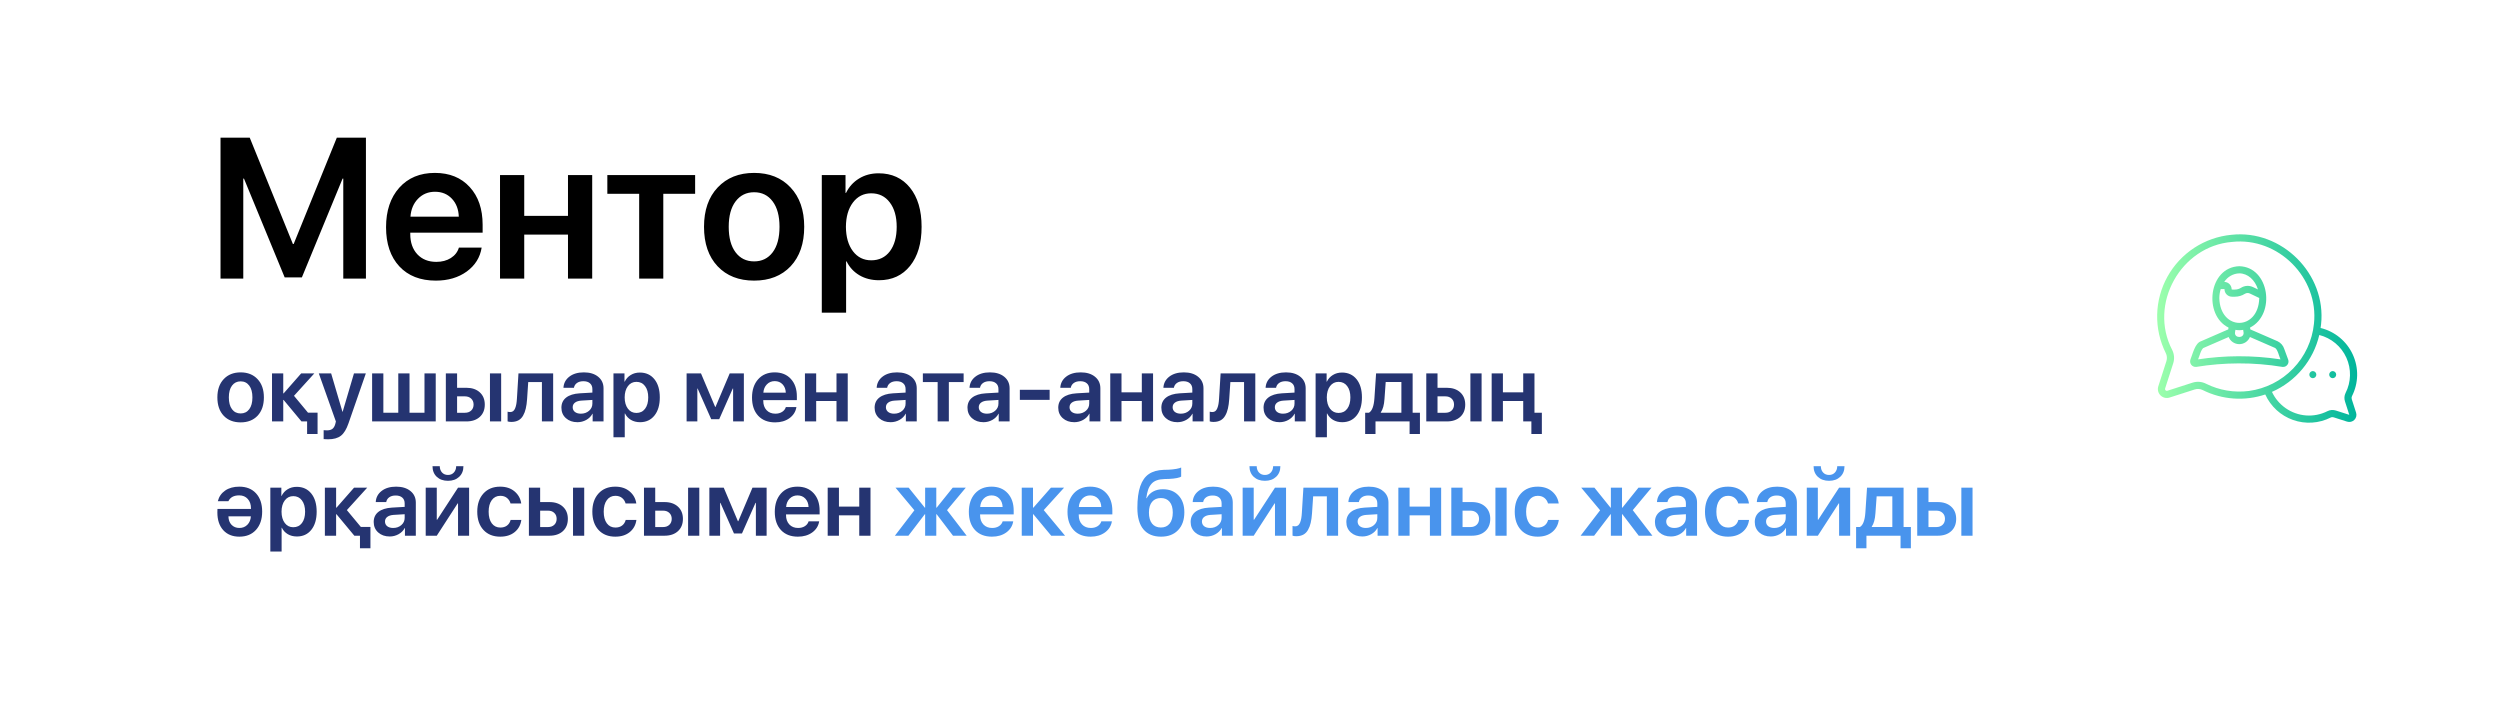 <?xml version="1.0" encoding="UTF-8"?> <svg xmlns="http://www.w3.org/2000/svg" width="350" height="100" viewBox="0 0 350 100" fill="none"><rect width="350" height="100" fill="white"></rect><path d="M51.23 39H48.059V25H47.963L42.262 38.836H39.855L34.154 25H34.059V39H30.873V19.271H34.961L41.004 34.16H41.113L47.156 19.271H51.23V39ZM60.897 26.846C59.949 26.846 59.156 27.174 58.518 27.83C57.889 28.477 57.538 29.311 57.465 30.332H64.232C64.196 29.302 63.872 28.463 63.262 27.816C62.651 27.169 61.863 26.846 60.897 26.846ZM64.246 34.666H67.432C67.213 36.042 66.516 37.159 65.34 38.016C64.164 38.863 62.724 39.287 61.02 39.287C58.85 39.287 57.146 38.622 55.906 37.291C54.667 35.951 54.047 34.124 54.047 31.809C54.047 29.512 54.662 27.671 55.893 26.285C57.132 24.9 58.796 24.207 60.883 24.207C62.934 24.207 64.561 24.868 65.764 26.189C66.967 27.502 67.568 29.261 67.568 31.467V32.574H57.438V32.779C57.438 33.946 57.766 34.885 58.422 35.596C59.087 36.307 59.976 36.662 61.088 36.662C61.872 36.662 62.546 36.484 63.111 36.129C63.685 35.764 64.064 35.277 64.246 34.666ZM79.518 39V32.848H73.393V39H70.002V24.508H73.393V30.223H79.518V24.508H82.908V39H79.518ZM97.318 24.508V27.133H92.861V39H89.484V27.133H85.027V24.508H97.318ZM110.689 37.277C109.423 38.617 107.718 39.287 105.576 39.287C103.434 39.287 101.73 38.617 100.463 37.277C99.196 35.928 98.562 34.087 98.562 31.754C98.562 29.43 99.201 27.593 100.477 26.244C101.753 24.886 103.452 24.207 105.576 24.207C107.709 24.207 109.409 24.886 110.676 26.244C111.952 27.593 112.59 29.43 112.59 31.754C112.59 34.087 111.956 35.928 110.689 37.277ZM102.979 35.322C103.617 36.17 104.482 36.594 105.576 36.594C106.67 36.594 107.536 36.17 108.174 35.322C108.812 34.475 109.131 33.285 109.131 31.754C109.131 30.232 108.812 29.047 108.174 28.199C107.536 27.342 106.67 26.914 105.576 26.914C104.492 26.914 103.626 27.342 102.979 28.199C102.34 29.047 102.021 30.232 102.021 31.754C102.021 33.285 102.34 34.475 102.979 35.322ZM123.008 24.262C124.849 24.262 126.312 24.932 127.396 26.271C128.481 27.611 129.023 29.439 129.023 31.754C129.023 34.06 128.486 35.883 127.41 37.223C126.335 38.562 124.885 39.232 123.062 39.232C122.023 39.232 121.107 39 120.314 38.535C119.521 38.061 118.924 37.414 118.523 36.594H118.455V43.772H115.051V24.508H118.373V27.01H118.441C118.861 26.153 119.467 25.483 120.26 25C121.053 24.508 121.969 24.262 123.008 24.262ZM121.969 36.443C123.072 36.443 123.942 36.024 124.58 35.185C125.218 34.338 125.537 33.194 125.537 31.754C125.537 30.323 125.214 29.184 124.566 28.336C123.928 27.488 123.062 27.064 121.969 27.064C120.911 27.064 120.059 27.493 119.412 28.35C118.765 29.206 118.437 30.341 118.428 31.754C118.437 33.176 118.765 34.315 119.412 35.172C120.059 36.02 120.911 36.443 121.969 36.443Z" fill="black"></path><path d="M36.062 58.2C35.474 58.822 34.682 59.133 33.688 59.133C32.694 59.133 31.902 58.822 31.314 58.2C30.726 57.574 30.432 56.719 30.432 55.636C30.432 54.557 30.728 53.704 31.32 53.078C31.913 52.447 32.702 52.132 33.688 52.132C34.678 52.132 35.467 52.447 36.056 53.078C36.648 53.704 36.944 54.557 36.944 55.636C36.944 56.719 36.65 57.574 36.062 58.2ZM32.482 57.292C32.778 57.686 33.18 57.883 33.688 57.883C34.196 57.883 34.598 57.686 34.894 57.292C35.19 56.899 35.338 56.347 35.338 55.636C35.338 54.929 35.19 54.379 34.894 53.985C34.598 53.588 34.196 53.389 33.688 53.389C33.184 53.389 32.782 53.588 32.482 53.985C32.186 54.379 32.038 54.929 32.038 55.636C32.038 56.347 32.186 56.899 32.482 57.292ZM43.121 57.775H44.46V60.758H42.994V59H42.257H42.206L39.706 55.991H39.655V59H38.081V52.272H39.655V55.077H39.706L42.169 52.272H44.009L41.159 55.414L43.121 57.775ZM45.933 61.501C45.59 61.501 45.383 61.492 45.31 61.476V60.225C45.383 60.242 45.535 60.251 45.768 60.251C46.093 60.251 46.347 60.183 46.529 60.047C46.711 59.912 46.847 59.69 46.935 59.381C46.935 59.377 46.95 59.315 46.98 59.197C47.014 59.078 47.029 59.015 47.024 59.006L44.631 52.272H46.358L47.945 57.654H47.97L49.557 52.272H51.22L48.789 59.267C48.501 60.1 48.146 60.68 47.723 61.006C47.3 61.336 46.703 61.501 45.933 61.501ZM52.096 59V52.272H53.67V57.781H55.759V52.272H57.333V57.781H59.428V52.272H61.002V59H52.096ZM68.594 59V52.272H70.162V59H68.594ZM65.09 55.49H63.992V57.788H65.09C65.458 57.788 65.752 57.682 65.972 57.47C66.192 57.259 66.302 56.981 66.302 56.639C66.302 56.292 66.19 56.014 65.966 55.807C65.746 55.596 65.454 55.49 65.09 55.49ZM62.417 59V52.272H63.992V54.29H65.293C66.08 54.29 66.706 54.504 67.172 54.931C67.637 55.354 67.87 55.926 67.87 56.645C67.87 57.364 67.637 57.938 67.172 58.365C66.706 58.788 66.08 59 65.293 59H62.417ZM73.793 55.864C73.759 56.376 73.697 56.821 73.608 57.197C73.524 57.57 73.397 57.902 73.228 58.194C73.062 58.486 72.842 58.706 72.567 58.854C72.292 58.998 71.962 59.07 71.577 59.07C71.366 59.07 71.194 59.044 71.063 58.994V57.635C71.177 57.669 71.302 57.686 71.438 57.686C71.598 57.686 71.736 57.642 71.85 57.553C71.964 57.46 72.055 57.326 72.123 57.153C72.195 56.975 72.25 56.776 72.288 56.556C72.326 56.336 72.354 56.078 72.371 55.782L72.586 52.272H77.442V59H75.868V53.49H73.951L73.793 55.864ZM81.321 57.915C81.774 57.915 82.154 57.781 82.463 57.515C82.776 57.244 82.933 56.907 82.933 56.505V55.991L81.378 56.086C80.997 56.112 80.701 56.207 80.489 56.372C80.282 56.533 80.178 56.747 80.178 57.013C80.178 57.288 80.282 57.508 80.489 57.673C80.701 57.834 80.978 57.915 81.321 57.915ZM80.845 59.108C80.189 59.108 79.649 58.92 79.226 58.543C78.807 58.166 78.598 57.678 78.598 57.077C78.598 56.48 78.818 56.008 79.258 55.661C79.702 55.314 80.335 55.115 81.156 55.065L82.933 54.963V54.48C82.933 54.129 82.821 53.856 82.597 53.662C82.377 53.467 82.07 53.37 81.676 53.37C81.308 53.37 81.008 53.452 80.775 53.617C80.542 53.782 80.4 54.007 80.35 54.29H78.883C78.917 53.651 79.19 53.133 79.702 52.735C80.218 52.333 80.898 52.132 81.74 52.132C82.573 52.132 83.24 52.335 83.739 52.741C84.243 53.148 84.495 53.689 84.495 54.366V59H82.971V57.927H82.939C82.749 58.287 82.461 58.575 82.076 58.791C81.691 59.002 81.281 59.108 80.845 59.108ZM89.579 52.157C90.434 52.157 91.113 52.468 91.617 53.09C92.12 53.712 92.372 54.561 92.372 55.636C92.372 56.706 92.122 57.553 91.623 58.175C91.124 58.797 90.451 59.108 89.605 59.108C89.122 59.108 88.697 59 88.329 58.784C87.96 58.564 87.683 58.264 87.497 57.883H87.465V61.215H85.885V52.272H87.427V53.433H87.459C87.654 53.035 87.935 52.724 88.303 52.5C88.671 52.272 89.097 52.157 89.579 52.157ZM89.097 57.813C89.609 57.813 90.013 57.618 90.309 57.229C90.605 56.835 90.753 56.304 90.753 55.636C90.753 54.971 90.603 54.442 90.303 54.049C90.007 53.655 89.605 53.459 89.097 53.459C88.606 53.459 88.21 53.657 87.91 54.055C87.609 54.453 87.457 54.98 87.453 55.636C87.457 56.296 87.609 56.825 87.91 57.223C88.21 57.616 88.606 57.813 89.097 57.813ZM97.628 59H96.124V52.272H98.136L100.123 56.969H100.173L102.16 52.272H104.141V59H102.636V54.398H102.585L100.688 58.689H99.57L97.672 54.398H97.628V59ZM108.463 53.357C108.023 53.357 107.655 53.509 107.359 53.814C107.067 54.114 106.904 54.502 106.87 54.976H110.012C109.995 54.497 109.845 54.108 109.562 53.808C109.278 53.507 108.912 53.357 108.463 53.357ZM110.019 56.988H111.498C111.396 57.627 111.072 58.145 110.526 58.543C109.98 58.937 109.312 59.133 108.521 59.133C107.513 59.133 106.722 58.824 106.146 58.206C105.571 57.584 105.283 56.736 105.283 55.661C105.283 54.595 105.569 53.74 106.14 53.097C106.716 52.453 107.488 52.132 108.457 52.132C109.409 52.132 110.165 52.439 110.723 53.052C111.282 53.662 111.561 54.478 111.561 55.502V56.017H106.857V56.112C106.857 56.654 107.01 57.089 107.314 57.419C107.623 57.749 108.036 57.915 108.552 57.915C108.916 57.915 109.229 57.832 109.492 57.667C109.758 57.498 109.934 57.271 110.019 56.988ZM117.109 59V56.144H114.265V59H112.691V52.272H114.265V54.925H117.109V52.272H118.683V59H117.109ZM125.17 57.915C125.623 57.915 126.004 57.781 126.313 57.515C126.626 57.244 126.783 56.907 126.783 56.505V55.991L125.228 56.086C124.847 56.112 124.55 56.207 124.339 56.372C124.132 56.533 124.028 56.747 124.028 57.013C124.028 57.288 124.132 57.508 124.339 57.673C124.55 57.834 124.828 57.915 125.17 57.915ZM124.694 59.108C124.038 59.108 123.499 58.92 123.076 58.543C122.657 58.166 122.447 57.678 122.447 57.077C122.447 56.48 122.667 56.008 123.107 55.661C123.552 55.314 124.184 55.115 125.005 55.065L126.783 54.963V54.48C126.783 54.129 126.671 53.856 126.446 53.662C126.226 53.467 125.919 53.37 125.526 53.37C125.158 53.37 124.857 53.452 124.625 53.617C124.392 53.782 124.25 54.007 124.199 54.29H122.733C122.767 53.651 123.04 53.133 123.552 52.735C124.068 52.333 124.747 52.132 125.589 52.132C126.423 52.132 127.09 52.335 127.589 52.741C128.092 53.148 128.344 53.689 128.344 54.366V59H126.821V57.927H126.789C126.599 58.287 126.311 58.575 125.926 58.791C125.541 59.002 125.13 59.108 124.694 59.108ZM134.908 52.272V53.49H132.838V59H131.271V53.49H129.201V52.272H134.908ZM138.17 57.915C138.623 57.915 139.004 57.781 139.313 57.515C139.626 57.244 139.783 56.907 139.783 56.505V55.991L138.228 56.086C137.847 56.112 137.55 56.207 137.339 56.372C137.132 56.533 137.028 56.747 137.028 57.013C137.028 57.288 137.132 57.508 137.339 57.673C137.55 57.834 137.828 57.915 138.17 57.915ZM137.694 59.108C137.038 59.108 136.499 58.92 136.076 58.543C135.657 58.166 135.447 57.678 135.447 57.077C135.447 56.48 135.667 56.008 136.107 55.661C136.552 55.314 137.184 55.115 138.005 55.065L139.783 54.963V54.48C139.783 54.129 139.671 53.856 139.446 53.662C139.226 53.467 138.919 53.37 138.526 53.37C138.158 53.37 137.857 53.452 137.625 53.617C137.392 53.782 137.25 54.007 137.199 54.29H135.733C135.767 53.651 136.04 53.133 136.552 52.735C137.068 52.333 137.747 52.132 138.589 52.132C139.423 52.132 140.09 52.335 140.589 52.741C141.092 53.148 141.344 53.689 141.344 54.366V59H139.821V57.927H139.789C139.599 58.287 139.311 58.575 138.926 58.791C138.541 59.002 138.13 59.108 137.694 59.108ZM146.949 55.985H142.779V54.576H146.949V55.985ZM150.878 57.915C151.331 57.915 151.712 57.781 152.021 57.515C152.334 57.244 152.491 56.907 152.491 56.505V55.991L150.936 56.086C150.555 56.112 150.258 56.207 150.047 56.372C149.84 56.533 149.736 56.747 149.736 57.013C149.736 57.288 149.84 57.508 150.047 57.673C150.258 57.834 150.536 57.915 150.878 57.915ZM150.402 59.108C149.746 59.108 149.207 58.92 148.784 58.543C148.365 58.166 148.155 57.678 148.155 57.077C148.155 56.48 148.375 56.008 148.815 55.661C149.26 55.314 149.892 55.115 150.713 55.065L152.491 54.963V54.48C152.491 54.129 152.379 53.856 152.154 53.662C151.934 53.467 151.627 53.37 151.234 53.37C150.866 53.37 150.565 53.452 150.333 53.617C150.1 53.782 149.958 54.007 149.907 54.29H148.441C148.475 53.651 148.748 53.133 149.26 52.735C149.776 52.333 150.455 52.132 151.297 52.132C152.131 52.132 152.798 52.335 153.297 52.741C153.8 53.148 154.052 53.689 154.052 54.366V59H152.529V57.927H152.497C152.307 58.287 152.019 58.575 151.634 58.791C151.249 59.002 150.838 59.108 150.402 59.108ZM159.854 59V56.144H157.01V59H155.436V52.272H157.01V54.925H159.854V52.272H161.428V59H159.854ZM165.313 57.915C165.766 57.915 166.147 57.781 166.456 57.515C166.769 57.244 166.925 56.907 166.925 56.505V55.991L165.37 56.086C164.989 56.112 164.693 56.207 164.481 56.372C164.274 56.533 164.17 56.747 164.17 57.013C164.17 57.288 164.274 57.508 164.481 57.673C164.693 57.834 164.97 57.915 165.313 57.915ZM164.837 59.108C164.181 59.108 163.641 58.92 163.218 58.543C162.799 58.166 162.59 57.678 162.59 57.077C162.59 56.48 162.81 56.008 163.25 55.661C163.694 55.314 164.327 55.115 165.148 55.065L166.925 54.963V54.48C166.925 54.129 166.813 53.856 166.589 53.662C166.369 53.467 166.062 53.37 165.668 53.37C165.3 53.37 165 53.452 164.767 53.617C164.534 53.782 164.393 54.007 164.342 54.29H162.875C162.909 53.651 163.182 53.133 163.694 52.735C164.211 52.333 164.89 52.132 165.732 52.132C166.566 52.132 167.232 52.335 167.731 52.741C168.235 53.148 168.487 53.689 168.487 54.366V59H166.963V57.927H166.932C166.741 58.287 166.453 58.575 166.068 58.791C165.683 59.002 165.273 59.108 164.837 59.108ZM172.092 55.864C172.058 56.376 171.997 56.821 171.908 57.197C171.824 57.57 171.697 57.902 171.527 58.194C171.362 58.486 171.142 58.706 170.867 58.854C170.592 58.998 170.262 59.07 169.877 59.07C169.665 59.07 169.494 59.044 169.363 58.994V57.635C169.477 57.669 169.602 57.686 169.737 57.686C169.898 57.686 170.036 57.642 170.15 57.553C170.264 57.46 170.355 57.326 170.423 57.153C170.495 56.975 170.55 56.776 170.588 56.556C170.626 56.336 170.653 56.078 170.67 55.782L170.886 52.272H175.742V59H174.168V53.49H172.251L172.092 55.864ZM179.621 57.915C180.073 57.915 180.454 57.781 180.763 57.515C181.076 57.244 181.233 56.907 181.233 56.505V55.991L179.678 56.086C179.297 56.112 179.001 56.207 178.789 56.372C178.582 56.533 178.478 56.747 178.478 57.013C178.478 57.288 178.582 57.508 178.789 57.673C179.001 57.834 179.278 57.915 179.621 57.915ZM179.145 59.108C178.489 59.108 177.949 58.92 177.526 58.543C177.107 58.166 176.897 57.678 176.897 57.077C176.897 56.48 177.118 56.008 177.558 55.661C178.002 55.314 178.635 55.115 179.456 55.065L181.233 54.963V54.48C181.233 54.129 181.121 53.856 180.896 53.662C180.676 53.467 180.37 53.37 179.976 53.37C179.608 53.37 179.307 53.452 179.075 53.617C178.842 53.782 178.7 54.007 178.649 54.29H177.183C177.217 53.651 177.49 53.133 178.002 52.735C178.518 52.333 179.197 52.132 180.04 52.132C180.873 52.132 181.54 52.335 182.039 52.741C182.543 53.148 182.794 53.689 182.794 54.366V59H181.271V57.927H181.239C181.049 58.287 180.761 58.575 180.376 58.791C179.991 59.002 179.58 59.108 179.145 59.108ZM187.879 52.157C188.734 52.157 189.413 52.468 189.917 53.09C190.42 53.712 190.672 54.561 190.672 55.636C190.672 56.706 190.422 57.553 189.923 58.175C189.424 58.797 188.751 59.108 187.904 59.108C187.422 59.108 186.997 59 186.628 58.784C186.26 58.564 185.983 58.264 185.797 57.883H185.765V61.215H184.185V52.272H185.727V53.433H185.759C185.953 53.035 186.235 52.724 186.603 52.5C186.971 52.272 187.396 52.157 187.879 52.157ZM187.396 57.813C187.909 57.813 188.313 57.618 188.609 57.229C188.905 56.835 189.053 56.304 189.053 55.636C189.053 54.971 188.903 54.442 188.603 54.049C188.306 53.655 187.904 53.459 187.396 53.459C186.906 53.459 186.51 53.657 186.209 54.055C185.909 54.453 185.757 54.98 185.752 55.636C185.757 56.296 185.909 56.825 186.209 57.223C186.51 57.616 186.906 57.813 187.396 57.813ZM196.194 57.781V53.484H193.998L193.827 55.864C193.772 56.698 193.6 57.32 193.312 57.73V57.781H196.194ZM192.57 60.758H191.123V57.781H191.656C192.087 57.527 192.341 56.861 192.417 55.782L192.652 52.272H197.769V57.781H198.791V60.758H197.343V59H192.57V60.758ZM205.855 59V52.272H207.423V59H205.855ZM202.352 55.49H201.253V57.788H202.352C202.72 57.788 203.014 57.682 203.234 57.47C203.454 57.259 203.564 56.981 203.564 56.639C203.564 56.292 203.452 56.014 203.228 55.807C203.007 55.596 202.715 55.49 202.352 55.49ZM199.679 59V52.272H201.253V54.29H202.555C203.342 54.29 203.968 54.504 204.434 54.931C204.899 55.354 205.132 55.926 205.132 56.645C205.132 57.364 204.899 57.938 204.434 58.365C203.968 58.788 203.342 59 202.555 59H199.679ZM214.825 57.781H215.859V60.758H214.393V59H213.25V57.781V56.144H210.407V59H208.833V52.272H210.407V54.925H213.25V52.272H214.825V57.781ZM33.517 73.915C33.965 73.915 34.338 73.764 34.634 73.464C34.93 73.163 35.093 72.77 35.123 72.283H31.98C31.989 72.778 32.133 73.174 32.412 73.47C32.696 73.766 33.064 73.915 33.517 73.915ZM31.974 70.169H30.495C30.652 69.539 30.994 69.042 31.523 68.678C32.052 68.314 32.713 68.132 33.504 68.132C34.494 68.132 35.275 68.445 35.846 69.071C36.417 69.693 36.703 70.542 36.703 71.617C36.703 72.692 36.415 73.546 35.84 74.181C35.264 74.816 34.488 75.133 33.51 75.133C32.562 75.133 31.811 74.831 31.257 74.226C30.707 73.616 30.432 72.791 30.432 71.75L30.444 71.249H35.135V71.16C35.135 70.618 34.985 70.182 34.685 69.852C34.384 69.518 33.986 69.351 33.491 69.351C32.738 69.351 32.232 69.624 31.974 70.169ZM41.54 68.157C42.395 68.157 43.074 68.468 43.578 69.09C44.081 69.712 44.333 70.561 44.333 71.636C44.333 72.706 44.083 73.553 43.584 74.175C43.085 74.797 42.412 75.108 41.565 75.108C41.083 75.108 40.658 75 40.29 74.784C39.921 74.564 39.644 74.264 39.458 73.883H39.426V77.215H37.846V68.272H39.388V69.433H39.42C39.615 69.035 39.896 68.724 40.264 68.5C40.632 68.272 41.058 68.157 41.54 68.157ZM41.058 73.813C41.57 73.813 41.974 73.618 42.27 73.229C42.566 72.835 42.714 72.304 42.714 71.636C42.714 70.971 42.564 70.442 42.264 70.049C41.967 69.655 41.565 69.459 41.058 69.459C40.567 69.459 40.171 69.657 39.871 70.055C39.57 70.453 39.418 70.98 39.414 71.636C39.418 72.296 39.57 72.825 39.871 73.223C40.171 73.616 40.567 73.813 41.058 73.813ZM50.522 73.775H51.861V76.758H50.395V75H49.659H49.608L47.107 71.991H47.056V75H45.482V68.272H47.056V71.077H47.107L49.57 68.272H51.411L48.56 71.414L50.522 73.775ZM55.041 73.915C55.494 73.915 55.875 73.781 56.184 73.515C56.497 73.244 56.654 72.907 56.654 72.505V71.991L55.099 72.086C54.718 72.112 54.422 72.207 54.21 72.372C54.003 72.533 53.899 72.747 53.899 73.013C53.899 73.288 54.003 73.508 54.21 73.673C54.422 73.834 54.699 73.915 55.041 73.915ZM54.565 75.108C53.91 75.108 53.37 74.92 52.947 74.543C52.528 74.166 52.318 73.678 52.318 73.077C52.318 72.48 52.538 72.008 52.978 71.661C53.423 71.314 54.056 71.115 54.877 71.064L56.654 70.963V70.481C56.654 70.129 56.542 69.856 56.317 69.662C56.097 69.467 55.791 69.37 55.397 69.37C55.029 69.37 54.728 69.452 54.496 69.617C54.263 69.782 54.121 70.007 54.07 70.29H52.604C52.638 69.651 52.911 69.133 53.423 68.735C53.939 68.333 54.618 68.132 55.46 68.132C56.294 68.132 56.961 68.335 57.46 68.741C57.964 69.147 58.215 69.689 58.215 70.366V75H56.692V73.927H56.66C56.47 74.287 56.182 74.575 55.797 74.79C55.412 75.002 55.001 75.108 54.565 75.108ZM61.148 75H59.599V68.272H61.148V72.766H61.199L64.125 68.272H65.674V75H64.125V70.474H64.074L61.148 75ZM60.551 65.269H61.567C61.571 65.629 61.677 65.923 61.884 66.151C62.096 66.38 62.373 66.494 62.716 66.494C63.059 66.494 63.334 66.38 63.541 66.151C63.753 65.923 63.861 65.629 63.865 65.269H64.88C64.88 65.883 64.681 66.378 64.284 66.754C63.886 67.127 63.363 67.313 62.716 67.313C62.068 67.313 61.546 67.127 61.148 66.754C60.75 66.378 60.551 65.883 60.551 65.269ZM72.974 70.487H71.476C71.387 70.169 71.22 69.911 70.974 69.712C70.729 69.513 70.418 69.414 70.041 69.414C69.542 69.414 69.144 69.615 68.848 70.017C68.556 70.415 68.41 70.954 68.41 71.636C68.41 72.326 68.556 72.869 68.848 73.267C69.144 73.661 69.544 73.857 70.047 73.857C70.424 73.857 70.735 73.764 70.981 73.578C71.23 73.392 71.399 73.13 71.488 72.791H72.986C72.889 73.502 72.576 74.071 72.047 74.499C71.522 74.922 70.851 75.133 70.035 75.133C69.049 75.133 68.266 74.82 67.686 74.194C67.106 73.567 66.816 72.715 66.816 71.636C66.816 70.569 67.106 69.719 67.686 69.084C68.266 68.449 69.044 68.132 70.022 68.132C70.843 68.132 71.516 68.354 72.04 68.798C72.565 69.243 72.876 69.805 72.974 70.487ZM80.223 75V68.272H81.79V75H80.223ZM76.719 71.49H75.621V73.788H76.719C77.087 73.788 77.381 73.682 77.601 73.47C77.821 73.259 77.931 72.981 77.931 72.639C77.931 72.292 77.819 72.014 77.595 71.807C77.375 71.596 77.083 71.49 76.719 71.49ZM74.046 75V68.272H75.621V70.29H76.922C77.709 70.29 78.335 70.504 78.801 70.931C79.266 71.354 79.499 71.926 79.499 72.645C79.499 73.364 79.266 73.938 78.801 74.365C78.335 74.788 77.709 75 76.922 75H74.046ZM89.084 70.487H87.586C87.497 70.169 87.33 69.911 87.085 69.712C86.839 69.513 86.528 69.414 86.151 69.414C85.652 69.414 85.254 69.615 84.958 70.017C84.666 70.415 84.52 70.954 84.52 71.636C84.52 72.326 84.666 72.869 84.958 73.267C85.254 73.661 85.654 73.857 86.158 73.857C86.534 73.857 86.845 73.764 87.091 73.578C87.341 73.392 87.51 73.13 87.599 72.791H89.097C88.999 73.502 88.686 74.071 88.157 74.499C87.632 74.922 86.962 75.133 86.145 75.133C85.159 75.133 84.376 74.82 83.796 74.194C83.217 73.567 82.927 72.715 82.927 71.636C82.927 70.569 83.217 69.719 83.796 69.084C84.376 68.449 85.155 68.132 86.132 68.132C86.953 68.132 87.626 68.354 88.151 68.798C88.676 69.243 88.987 69.805 89.084 70.487ZM96.333 75V68.272H97.901V75H96.333ZM92.829 71.49H91.731V73.788H92.829C93.197 73.788 93.491 73.682 93.711 73.47C93.931 73.259 94.041 72.981 94.041 72.639C94.041 72.292 93.929 72.014 93.705 71.807C93.485 71.596 93.193 71.49 92.829 71.49ZM90.157 75V68.272H91.731V70.29H93.032C93.819 70.29 94.446 70.504 94.911 70.931C95.377 71.354 95.609 71.926 95.609 72.645C95.609 73.364 95.377 73.938 94.911 74.365C94.446 74.788 93.819 75 93.032 75H90.157ZM100.814 75H99.31V68.272H101.322L103.309 72.969H103.36L105.347 68.272H107.327V75H105.823V70.398H105.772L103.874 74.689H102.757L100.859 70.398H100.814V75ZM111.65 69.357C111.21 69.357 110.842 69.509 110.545 69.814C110.253 70.114 110.09 70.502 110.057 70.976H113.199C113.182 70.497 113.032 70.108 112.748 69.808C112.465 69.507 112.098 69.357 111.65 69.357ZM113.205 72.988H114.684C114.583 73.627 114.259 74.145 113.713 74.543C113.167 74.936 112.498 75.133 111.707 75.133C110.7 75.133 109.909 74.824 109.333 74.207C108.757 73.585 108.47 72.736 108.47 71.661C108.47 70.595 108.755 69.74 109.327 69.097C109.902 68.454 110.674 68.132 111.644 68.132C112.596 68.132 113.351 68.439 113.91 69.052C114.468 69.662 114.748 70.478 114.748 71.502V72.017H110.044V72.112C110.044 72.653 110.196 73.089 110.501 73.419C110.81 73.749 111.222 73.915 111.739 73.915C112.103 73.915 112.416 73.832 112.678 73.667C112.945 73.498 113.12 73.271 113.205 72.988ZM120.295 75V72.144H117.452V75H115.877V68.272H117.452V70.925H120.295V68.272H121.87V75H120.295Z" fill="#253471"></path><path d="M132.584 71.42L135.333 75H133.422L131.131 71.991H131.08V75H129.519V71.991H129.474L127.176 75H125.285L128.014 71.439L125.367 68.272H127.214L129.474 71.077H129.519V68.272H131.08V71.077H131.131L133.384 68.272H135.212L132.584 71.42ZM138.818 69.357C138.378 69.357 138.01 69.509 137.713 69.814C137.421 70.114 137.258 70.502 137.225 70.976H140.367C140.35 70.497 140.2 70.108 139.916 69.808C139.632 69.507 139.266 69.357 138.818 69.357ZM140.373 72.988H141.852C141.75 73.627 141.427 74.145 140.881 74.543C140.335 74.936 139.666 75.133 138.875 75.133C137.868 75.133 137.076 74.824 136.501 74.207C135.925 73.585 135.638 72.736 135.638 71.661C135.638 70.595 135.923 69.74 136.495 69.097C137.07 68.454 137.842 68.132 138.812 68.132C139.764 68.132 140.519 68.439 141.078 69.052C141.636 69.662 141.916 70.478 141.916 71.502V72.017H137.212V72.112C137.212 72.653 137.364 73.089 137.669 73.419C137.978 73.749 138.39 73.915 138.907 73.915C139.271 73.915 139.584 73.832 139.846 73.667C140.113 73.498 140.288 73.271 140.373 72.988ZM146.124 71.414L149.107 75H147.171L144.67 71.991H144.62V75H143.045V68.272H144.62V71.077H144.67L147.133 68.272H148.974L146.124 71.414ZM152.63 69.357C152.19 69.357 151.822 69.509 151.526 69.814C151.234 70.114 151.071 70.502 151.037 70.976H154.179C154.162 70.497 154.012 70.108 153.729 69.808C153.445 69.507 153.079 69.357 152.63 69.357ZM154.186 72.988H155.665C155.563 73.627 155.239 74.145 154.693 74.543C154.147 74.936 153.479 75.133 152.688 75.133C151.68 75.133 150.889 74.824 150.313 74.207C149.738 73.585 149.45 72.736 149.45 71.661C149.45 70.595 149.736 69.74 150.307 69.097C150.883 68.454 151.655 68.132 152.624 68.132C153.576 68.132 154.332 68.439 154.89 69.052C155.449 69.662 155.728 70.478 155.728 71.502V72.017H151.024V72.112C151.024 72.653 151.177 73.089 151.481 73.419C151.79 73.749 152.203 73.915 152.719 73.915C153.083 73.915 153.396 73.832 153.659 73.667C153.925 73.498 154.101 73.271 154.186 72.988ZM162.545 75.133C161.475 75.133 160.654 74.793 160.083 74.111C159.515 73.43 159.232 72.431 159.232 71.115C159.232 69.867 159.365 68.856 159.632 68.081C159.903 67.302 160.305 66.731 160.838 66.367C161.375 66.003 162.069 65.806 162.92 65.777L163.599 65.758C163.98 65.741 164.338 65.703 164.672 65.644C165.006 65.584 165.237 65.521 165.364 65.453V66.716C165.288 66.788 165.091 66.858 164.773 66.926C164.46 66.989 164.101 67.029 163.694 67.046L163.041 67.065C162.605 67.078 162.236 67.139 161.936 67.249C161.64 67.355 161.392 67.522 161.193 67.751C160.999 67.975 160.846 68.246 160.736 68.564C160.626 68.877 160.542 69.27 160.482 69.744H160.533C160.745 69.338 161.045 69.029 161.435 68.817C161.824 68.602 162.285 68.494 162.818 68.494C163.728 68.494 164.454 68.786 164.996 69.37C165.537 69.949 165.808 70.732 165.808 71.718C165.808 72.776 165.516 73.61 164.932 74.219C164.352 74.829 163.557 75.133 162.545 75.133ZM162.526 73.851C163.051 73.851 163.459 73.669 163.751 73.305C164.043 72.937 164.189 72.419 164.189 71.75C164.189 71.107 164.043 70.609 163.751 70.258C163.459 69.903 163.051 69.725 162.526 69.725C161.997 69.725 161.585 69.903 161.289 70.258C160.997 70.609 160.851 71.107 160.851 71.75C160.851 72.423 160.997 72.941 161.289 73.305C161.581 73.669 161.993 73.851 162.526 73.851ZM169.414 73.915C169.866 73.915 170.247 73.781 170.556 73.515C170.869 73.244 171.026 72.907 171.026 72.505V71.991L169.471 72.086C169.09 72.112 168.794 72.207 168.582 72.372C168.375 72.533 168.271 72.747 168.271 73.013C168.271 73.288 168.375 73.508 168.582 73.673C168.794 73.834 169.071 73.915 169.414 73.915ZM168.938 75.108C168.282 75.108 167.742 74.92 167.319 74.543C166.9 74.166 166.69 73.678 166.69 73.077C166.69 72.48 166.91 72.008 167.351 71.661C167.795 71.314 168.428 71.115 169.249 71.064L171.026 70.963V70.481C171.026 70.129 170.914 69.856 170.689 69.662C170.469 69.467 170.163 69.37 169.769 69.37C169.401 69.37 169.1 69.452 168.868 69.617C168.635 69.782 168.493 70.007 168.442 70.29H166.976C167.01 69.651 167.283 69.133 167.795 68.735C168.311 68.333 168.99 68.132 169.833 68.132C170.666 68.132 171.333 68.335 171.832 68.741C172.336 69.147 172.587 69.689 172.587 70.366V75H171.064V73.927H171.032C170.842 74.287 170.554 74.575 170.169 74.79C169.784 75.002 169.373 75.108 168.938 75.108ZM175.52 75H173.971V68.272H175.52V72.766H175.571L178.497 68.272H180.046V75H178.497V70.474H178.446L175.52 75ZM174.923 65.269H175.939C175.943 65.629 176.049 65.923 176.256 66.151C176.468 66.38 176.745 66.494 177.088 66.494C177.431 66.494 177.706 66.38 177.913 66.151C178.125 65.923 178.233 65.629 178.237 65.269H179.252C179.252 65.883 179.054 66.378 178.656 66.754C178.258 67.127 177.735 67.313 177.088 67.313C176.44 67.313 175.918 67.127 175.52 66.754C175.122 66.378 174.923 65.883 174.923 65.269ZM183.683 71.864C183.649 72.376 183.588 72.821 183.499 73.197C183.414 73.57 183.287 73.902 183.118 74.194C182.953 74.486 182.733 74.706 182.458 74.854C182.183 74.998 181.853 75.07 181.468 75.07C181.256 75.07 181.085 75.044 180.954 74.994V73.635C181.068 73.669 181.193 73.686 181.328 73.686C181.489 73.686 181.626 73.642 181.741 73.553C181.855 73.46 181.946 73.326 182.014 73.153C182.086 72.975 182.141 72.776 182.179 72.556C182.217 72.336 182.244 72.078 182.261 71.782L182.477 68.272H187.333V75H185.759V69.49H183.842L183.683 71.864ZM191.211 73.915C191.664 73.915 192.045 73.781 192.354 73.515C192.667 73.244 192.824 72.907 192.824 72.505V71.991L191.269 72.086C190.888 72.112 190.591 72.207 190.38 72.372C190.173 72.533 190.069 72.747 190.069 73.013C190.069 73.288 190.173 73.508 190.38 73.673C190.591 73.834 190.869 73.915 191.211 73.915ZM190.735 75.108C190.079 75.108 189.54 74.92 189.117 74.543C188.698 74.166 188.488 73.678 188.488 73.077C188.488 72.48 188.708 72.008 189.148 71.661C189.593 71.314 190.225 71.115 191.046 71.064L192.824 70.963V70.481C192.824 70.129 192.712 69.856 192.487 69.662C192.267 69.467 191.96 69.37 191.567 69.37C191.199 69.37 190.898 69.452 190.666 69.617C190.433 69.782 190.291 70.007 190.24 70.29H188.774C188.808 69.651 189.081 69.133 189.593 68.735C190.109 68.333 190.788 68.132 191.63 68.132C192.464 68.132 193.131 68.335 193.63 68.741C194.133 69.147 194.385 69.689 194.385 70.366V75H192.862V73.927H192.83C192.64 74.287 192.352 74.575 191.967 74.79C191.582 75.002 191.171 75.108 190.735 75.108ZM200.187 75V72.144H197.343V75H195.769V68.272H197.343V70.925H200.187V68.272H201.761V75H200.187ZM209.359 75V68.272H210.927V75H209.359ZM205.855 71.49H204.757V73.788H205.855C206.224 73.788 206.518 73.682 206.738 73.47C206.958 73.259 207.068 72.981 207.068 72.639C207.068 72.292 206.956 72.014 206.731 71.807C206.511 71.596 206.219 71.49 205.855 71.49ZM203.183 75V68.272H204.757V70.29H206.059C206.846 70.29 207.472 70.504 207.938 70.931C208.403 71.354 208.636 71.926 208.636 72.645C208.636 73.364 208.403 73.938 207.938 74.365C207.472 74.788 206.846 75 206.059 75H203.183ZM218.221 70.487H216.723C216.634 70.169 216.467 69.911 216.221 69.712C215.976 69.513 215.665 69.414 215.288 69.414C214.789 69.414 214.391 69.615 214.095 70.017C213.803 70.415 213.657 70.954 213.657 71.636C213.657 72.326 213.803 72.869 214.095 73.267C214.391 73.661 214.791 73.857 215.294 73.857C215.671 73.857 215.982 73.764 216.228 73.578C216.477 73.392 216.646 73.13 216.735 72.791H218.233C218.136 73.502 217.823 74.071 217.294 74.499C216.769 74.922 216.098 75.133 215.282 75.133C214.296 75.133 213.513 74.82 212.933 74.194C212.353 73.567 212.063 72.715 212.063 71.636C212.063 70.569 212.353 69.719 212.933 69.084C213.513 68.449 214.292 68.132 215.269 68.132C216.09 68.132 216.763 68.354 217.288 68.798C217.812 69.243 218.123 69.805 218.221 70.487ZM228.586 71.42L231.335 75H229.424L227.133 71.991H227.082V75H225.521V71.991H225.476L223.178 75H221.287L224.016 71.439L221.369 68.272H223.216L225.476 71.077H225.521V68.272H227.082V71.077H227.133L229.386 68.272H231.214L228.586 71.42ZM234.414 73.915C234.866 73.915 235.247 73.781 235.556 73.515C235.869 73.244 236.026 72.907 236.026 72.505V71.991L234.471 72.086C234.09 72.112 233.794 72.207 233.582 72.372C233.375 72.533 233.271 72.747 233.271 73.013C233.271 73.288 233.375 73.508 233.582 73.673C233.794 73.834 234.071 73.915 234.414 73.915ZM233.938 75.108C233.282 75.108 232.742 74.92 232.319 74.543C231.9 74.166 231.69 73.678 231.69 73.077C231.69 72.48 231.91 72.008 232.351 71.661C232.795 71.314 233.428 71.115 234.249 71.064L236.026 70.963V70.481C236.026 70.129 235.914 69.856 235.689 69.662C235.469 69.467 235.163 69.37 234.769 69.37C234.401 69.37 234.1 69.452 233.868 69.617C233.635 69.782 233.493 70.007 233.442 70.29H231.976C232.01 69.651 232.283 69.133 232.795 68.735C233.311 68.333 233.99 68.132 234.833 68.132C235.666 68.132 236.333 68.335 236.832 68.741C237.336 69.147 237.587 69.689 237.587 70.366V75H236.064V73.927H236.032C235.842 74.287 235.554 74.575 235.169 74.79C234.784 75.002 234.373 75.108 233.938 75.108ZM244.855 70.487H243.357C243.269 70.169 243.101 69.911 242.856 69.712C242.611 69.513 242.299 69.414 241.923 69.414C241.424 69.414 241.026 69.615 240.729 70.017C240.438 70.415 240.292 70.954 240.292 71.636C240.292 72.326 240.438 72.869 240.729 73.267C241.026 73.661 241.426 73.857 241.929 73.857C242.306 73.857 242.617 73.764 242.862 73.578C243.112 73.392 243.281 73.13 243.37 72.791H244.868C244.771 73.502 244.458 74.071 243.929 74.499C243.404 74.922 242.733 75.133 241.917 75.133C240.931 75.133 240.148 74.82 239.568 74.194C238.988 73.567 238.698 72.715 238.698 71.636C238.698 70.569 238.988 69.719 239.568 69.084C240.148 68.449 240.926 68.132 241.904 68.132C242.725 68.132 243.398 68.354 243.922 68.798C244.447 69.243 244.758 69.805 244.855 70.487ZM248.391 73.915C248.844 73.915 249.225 73.781 249.534 73.515C249.847 73.244 250.003 72.907 250.003 72.505V71.991L248.448 72.086C248.067 72.112 247.771 72.207 247.56 72.372C247.352 72.533 247.249 72.747 247.249 73.013C247.249 73.288 247.352 73.508 247.56 73.673C247.771 73.834 248.048 73.915 248.391 73.915ZM247.915 75.108C247.259 75.108 246.72 74.92 246.296 74.543C245.877 74.166 245.668 73.678 245.668 73.077C245.668 72.48 245.888 72.008 246.328 71.661C246.772 71.314 247.405 71.115 248.226 71.064L250.003 70.963V70.481C250.003 70.129 249.891 69.856 249.667 69.662C249.447 69.467 249.14 69.37 248.747 69.37C248.378 69.37 248.078 69.452 247.845 69.617C247.612 69.782 247.471 70.007 247.42 70.29H245.954C245.987 69.651 246.26 69.133 246.772 68.735C247.289 68.333 247.968 68.132 248.81 68.132C249.644 68.132 250.31 68.335 250.81 68.741C251.313 69.147 251.565 69.689 251.565 70.366V75H250.042V73.927H250.01C249.819 74.287 249.532 74.575 249.146 74.79C248.761 75.002 248.351 75.108 247.915 75.108ZM254.498 75H252.949V68.272H254.498V72.766H254.548L257.475 68.272H259.023V75H257.475V70.474H257.424L254.498 75ZM253.901 65.269H254.917C254.921 65.629 255.027 65.923 255.234 66.151C255.445 66.38 255.723 66.494 256.065 66.494C256.408 66.494 256.683 66.38 256.891 66.151C257.102 65.923 257.21 65.629 257.214 65.269H258.23C258.23 65.883 258.031 66.378 257.633 66.754C257.236 67.127 256.713 67.313 256.065 67.313C255.418 67.313 254.895 67.127 254.498 66.754C254.1 66.378 253.901 65.883 253.901 65.269ZM264.927 73.781V69.484H262.73L262.559 71.864C262.504 72.698 262.333 73.32 262.045 73.731V73.781H264.927ZM261.302 76.758H259.855V73.781H260.388C260.82 73.527 261.074 72.861 261.15 71.782L261.385 68.272H266.501V73.781H267.523V76.758H266.076V75H261.302V76.758ZM274.588 75V68.272H276.156V75H274.588ZM271.084 71.49H269.986V73.788H271.084C271.452 73.788 271.746 73.682 271.966 73.47C272.186 73.259 272.296 72.981 272.296 72.639C272.296 72.292 272.184 72.014 271.96 71.807C271.74 71.596 271.448 71.49 271.084 71.49ZM268.412 75V68.272H269.986V70.29H271.287C272.074 70.29 272.701 70.504 273.166 70.931C273.632 71.354 273.864 71.926 273.864 72.645C273.864 73.364 273.632 73.938 273.166 74.365C272.701 74.788 272.074 75 271.287 75H268.412Z" fill="#4994ED"></path><path d="M320.255 51.044C320.325 50.944 320.37 50.828 320.386 50.708C320.401 50.587 320.387 50.464 320.345 50.349L319.797 48.857C319.724 48.622 319.604 48.406 319.444 48.22C319.283 48.034 319.086 47.883 318.865 47.777L315.044 46.114L315.004 45.862C318.644 44.012 317.734 37.374 313.5 37.269C309.165 37.409 308.448 44.128 311.995 45.862L311.956 46.114L308.143 47.774C307.286 48.046 306.969 49.596 306.653 50.35C306.613 50.472 306.603 50.603 306.625 50.73C306.648 50.857 306.701 50.976 306.781 51.077C306.861 51.178 306.965 51.257 307.084 51.308C307.202 51.358 307.331 51.379 307.46 51.367C309.416 51.047 311.394 50.882 313.376 50.875C315.441 50.866 317.503 51.03 319.54 51.367C319.678 51.385 319.817 51.364 319.944 51.307C320.07 51.25 320.178 51.159 320.255 51.044ZM312.958 46.18C313.316 46.246 313.684 46.246 314.042 46.18L314.098 46.539C314.209 47.39 312.791 47.39 312.901 46.54L312.958 46.18ZM313.5 38.269C314.694 38.269 315.713 39.208 316.112 40.523L315.403 40.185C315.142 40.063 314.854 40.009 314.567 40.026C314.279 40.043 314 40.132 313.755 40.284C313.494 40.451 313.19 40.54 312.879 40.54C312.855 40.527 312.405 40.575 312.43 40.5C312.427 40.226 312.317 39.965 312.124 39.771C311.93 39.578 311.668 39.469 311.395 39.467C311.622 39.111 311.932 38.816 312.299 38.607C312.666 38.399 313.078 38.282 313.5 38.269ZM310.704 41.75C310.704 41.314 310.771 40.88 310.904 40.465H311.38C311.409 40.465 311.43 40.483 311.43 40.5C311.432 40.778 311.544 41.043 311.742 41.238C311.94 41.433 312.207 41.542 312.485 41.54H312.88C313.381 41.54 313.872 41.396 314.294 41.126C314.395 41.064 314.509 41.029 314.627 41.022C314.745 41.015 314.862 41.037 314.969 41.086L316.294 41.718C316.294 41.728 316.295 41.739 316.295 41.75C316.169 46.355 310.83 46.354 310.704 41.75ZM313.373 49.875C311.485 49.882 309.6 50.028 307.733 50.311C307.89 49.973 308.169 48.797 308.534 48.694L312.009 47.182C312.13 47.477 312.337 47.73 312.602 47.908C312.868 48.086 313.18 48.181 313.5 48.181C313.819 48.181 314.132 48.086 314.397 47.908C314.663 47.73 314.869 47.477 314.991 47.181L318.474 48.697C318.857 48.836 319.098 49.965 319.266 50.311C317.316 50.016 315.346 49.87 313.373 49.875ZM329.248 55.893C329.201 55.755 329.209 55.604 329.271 55.472C329.73 54.57 329.979 53.577 329.999 52.565C330.019 51.554 329.811 50.551 329.388 49.632C328.966 48.712 328.341 47.901 327.561 47.257C326.78 46.614 325.864 46.155 324.881 45.916C324.903 45.754 324.933 45.593 324.948 45.429C325.729 38.367 319.456 32.089 312.39 32.873C310.534 33.051 308.75 33.678 307.19 34.699C305.631 35.721 304.344 37.107 303.44 38.737C302.536 40.368 302.043 42.194 302.003 44.058C301.962 45.921 302.377 47.767 303.209 49.435C303.385 49.784 303.416 50.188 303.296 50.559L302.162 54.085C302.092 54.304 302.083 54.538 302.137 54.761C302.191 54.985 302.306 55.189 302.468 55.352C302.631 55.514 302.835 55.629 303.058 55.683C303.282 55.737 303.516 55.728 303.735 55.658L307.262 54.524C307.633 54.405 308.037 54.436 308.386 54.612C309.732 55.285 311.198 55.686 312.7 55.791C314.201 55.896 315.709 55.704 317.136 55.225C317.51 56.052 318.047 56.795 318.716 57.409C319.385 58.022 320.171 58.494 321.027 58.796C321.883 59.098 322.791 59.223 323.697 59.164C324.602 59.105 325.487 58.864 326.296 58.454C326.427 58.39 326.578 58.381 326.715 58.427L328.594 59.029C328.769 59.085 328.956 59.092 329.135 59.049C329.314 59.005 329.477 58.914 329.607 58.784C329.737 58.654 329.828 58.491 329.872 58.312C329.915 58.133 329.908 57.946 329.852 57.771L329.248 55.893ZM314.848 54.735C312.787 55.001 310.693 54.646 308.833 53.717C308.251 53.424 307.577 53.372 306.956 53.572L303.429 54.706C303.385 54.72 303.338 54.722 303.294 54.711C303.249 54.7 303.208 54.677 303.175 54.645C303.143 54.612 303.12 54.571 303.109 54.527C303.098 54.482 303.1 54.435 303.114 54.391L304.248 50.866C304.449 50.245 304.397 49.57 304.104 48.988C300.769 42.589 305.3 34.45 312.484 33.869C318.936 33.151 324.668 38.883 323.952 45.336C323.709 47.697 322.679 49.908 321.028 51.612C319.377 53.317 317.2 54.417 314.848 54.735ZM328.298 56.204L328.9 58.077L327.019 57.474C326.63 57.347 326.207 57.379 325.842 57.563C324.914 58.034 323.874 58.241 322.836 58.162C321.821 58.083 320.846 57.736 320.009 57.156C319.172 56.577 318.504 55.786 318.073 54.864C319.72 54.143 321.177 53.047 322.327 51.665C323.478 50.282 324.29 48.651 324.7 46.9C325.531 47.111 326.303 47.506 326.96 48.056C327.617 48.607 328.141 49.298 328.494 50.079C328.847 50.86 329.02 51.71 328.999 52.567C328.979 53.423 328.765 54.264 328.375 55.027C328.196 55.394 328.168 55.817 328.298 56.204ZM323.795 52.948C323.665 52.946 323.54 52.892 323.448 52.798C323.356 52.705 323.305 52.579 323.305 52.448C323.305 52.317 323.356 52.191 323.448 52.098C323.54 52.005 323.664 51.951 323.795 51.948C323.926 51.951 324.051 52.005 324.143 52.098C324.235 52.191 324.286 52.317 324.286 52.448C324.286 52.579 324.235 52.705 324.143 52.798C324.051 52.892 323.926 52.946 323.795 52.948ZM326.577 52.948C326.446 52.946 326.321 52.892 326.23 52.798C326.138 52.705 326.086 52.579 326.086 52.448C326.086 52.317 326.138 52.191 326.229 52.098C326.321 52.005 326.446 51.951 326.577 51.948C326.708 51.951 326.833 52.005 326.924 52.098C327.016 52.191 327.067 52.317 327.067 52.448C327.067 52.579 327.016 52.705 326.924 52.798C326.833 52.892 326.708 52.946 326.577 52.948Z" fill="url(#paint0_linear_536_340)"></path><defs><linearGradient id="paint0_linear_536_340" x1="302" y1="45.992" x2="329.999" y2="45.992" gradientUnits="userSpaceOnUse"><stop stop-color="#9CFFAC"></stop><stop offset="1" stop-color="#00B59C"></stop></linearGradient></defs></svg> 